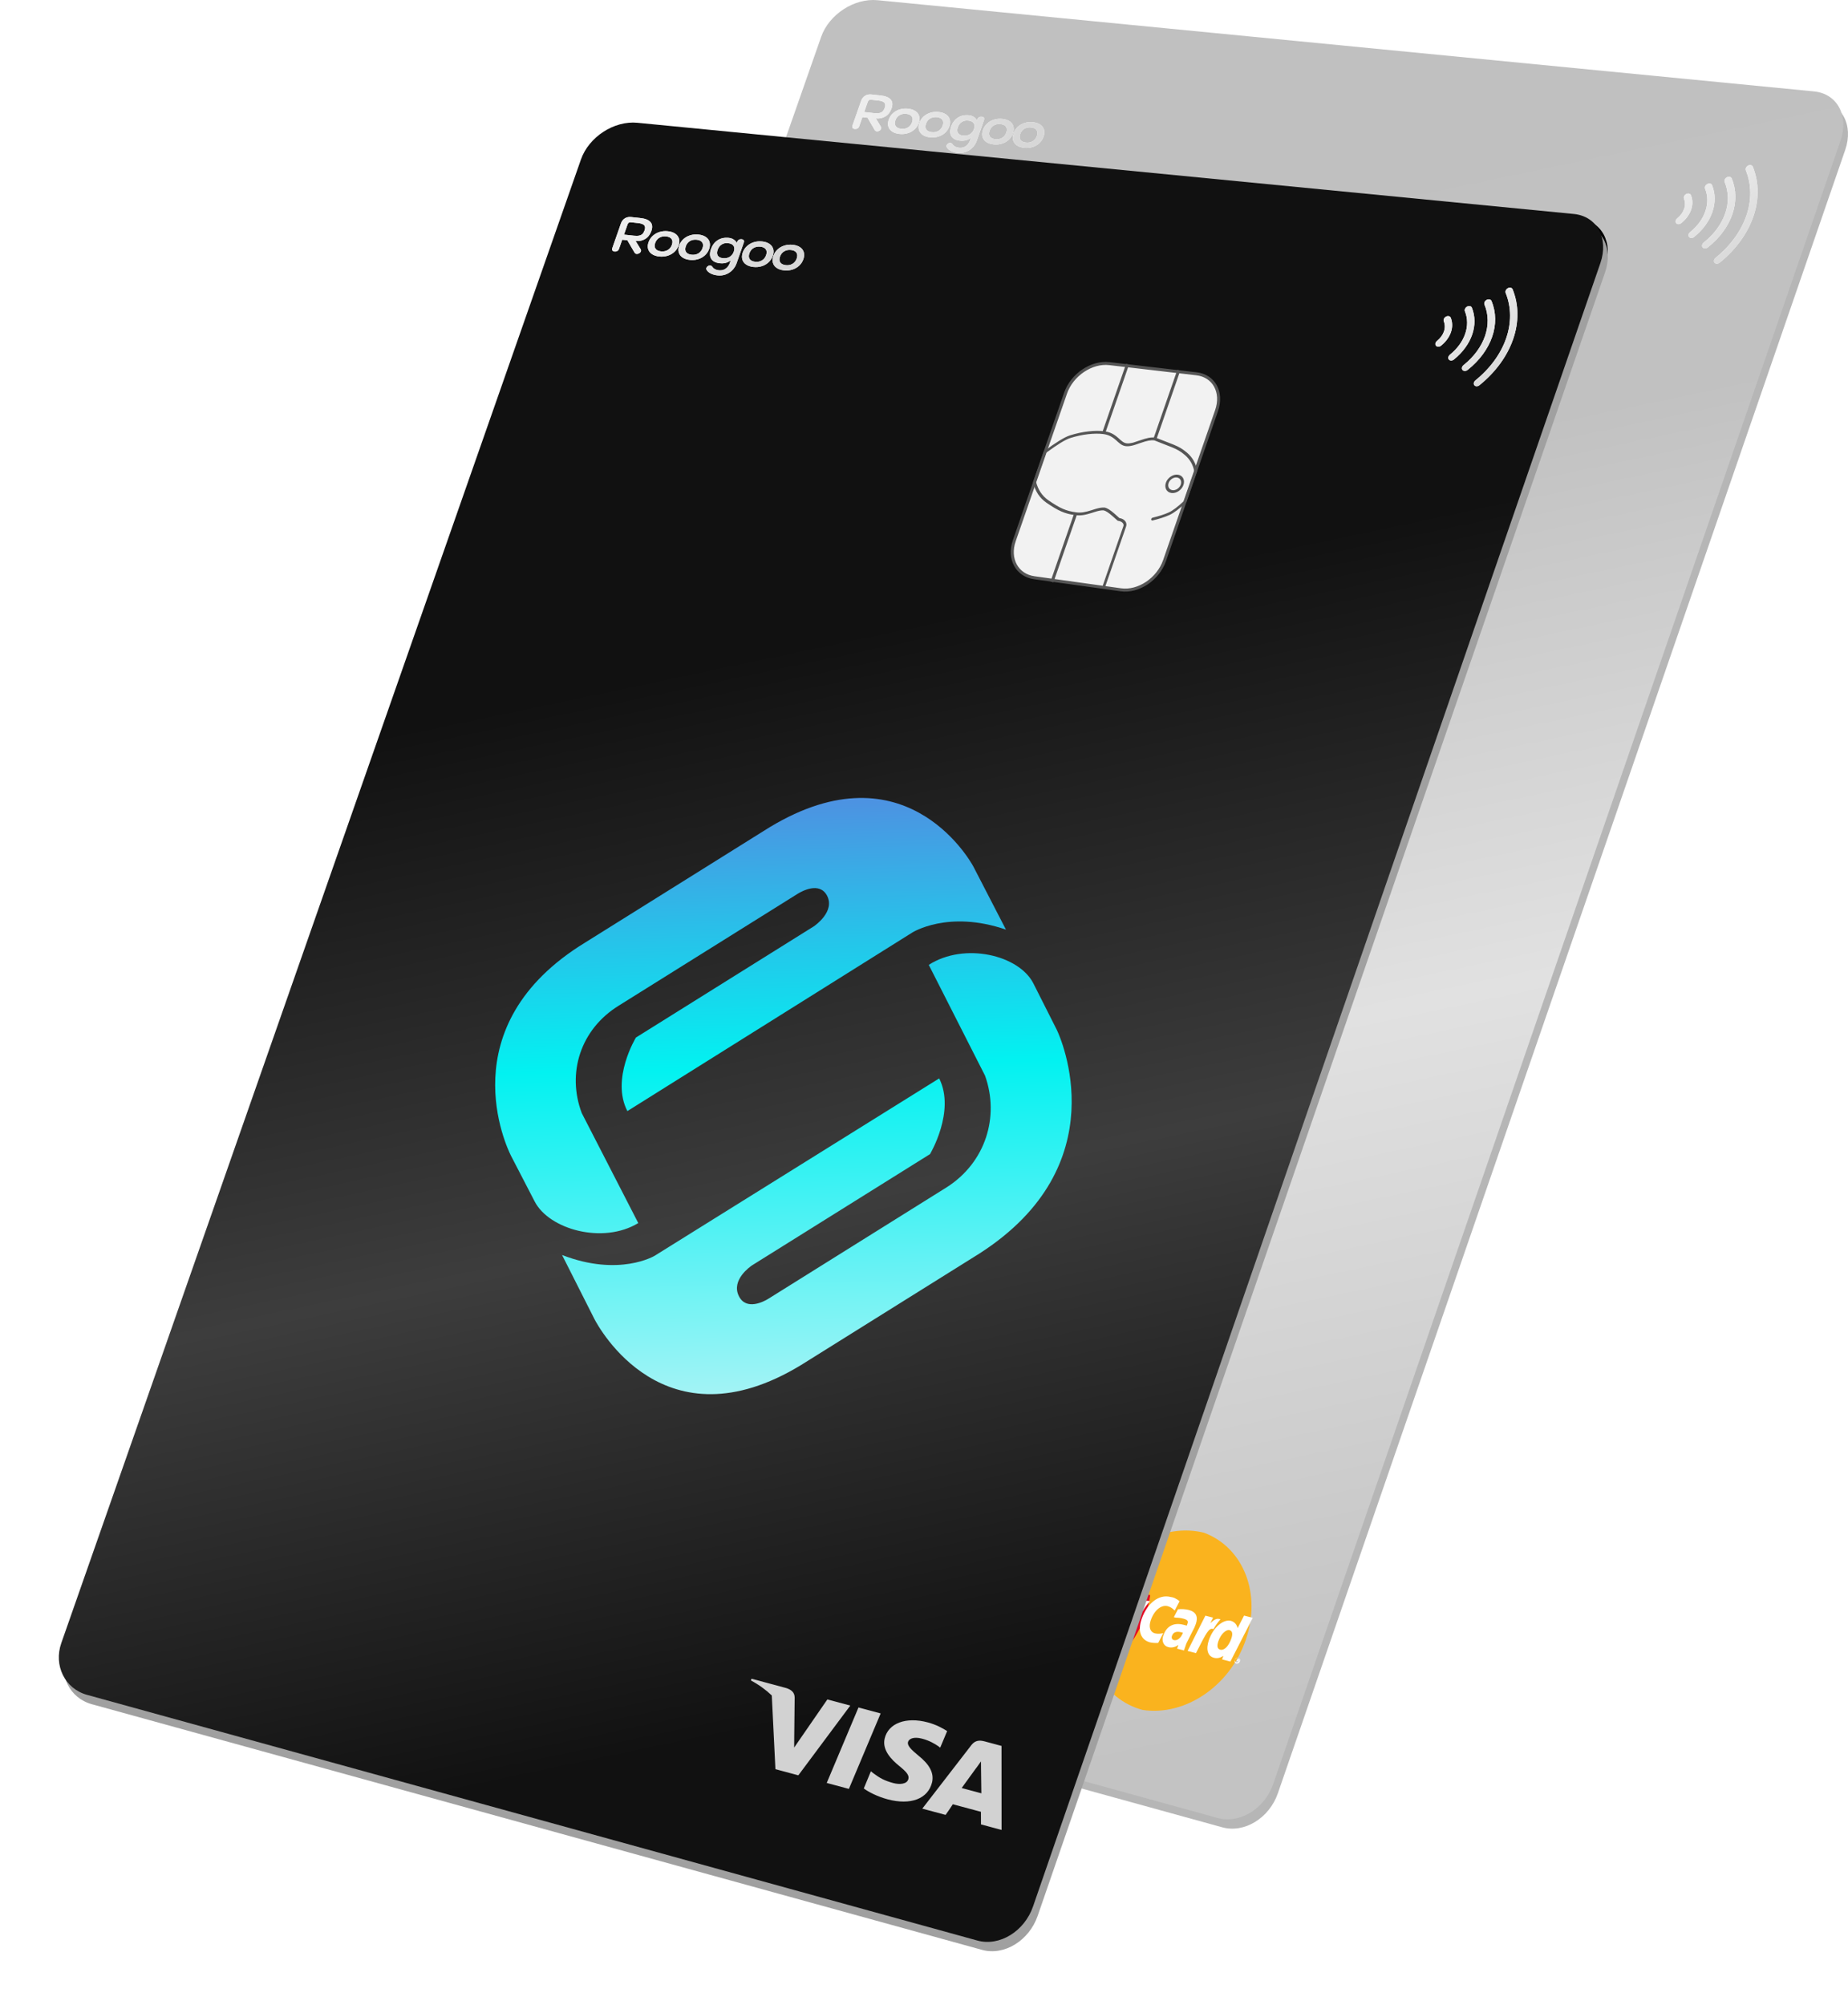 <?xml version="1.0" encoding="UTF-8"?>
<svg width="377px" height="409px" viewBox="0 0 377 409" version="1.1" xmlns="http://www.w3.org/2000/svg" xmlns:xlink="http://www.w3.org/1999/xlink">
    <title>编组 13</title>
    <defs>
        <linearGradient x1="22.86%" y1="5.345%" x2="40.217%" y2="100%" id="linearGradient-1">
            <stop stop-color="#C0C0C0" offset="0%"></stop>
            <stop stop-color="#C1C1C1" offset="28.249%"></stop>
            <stop stop-color="#E1E1E1" offset="60.134%"></stop>
            <stop stop-color="#C9C9C9" offset="90.171%"></stop>
            <stop stop-color="#C3C3C3" offset="100%"></stop>
        </linearGradient>
        <linearGradient x1="20.472%" y1="8.317%" x2="76.71%" y2="100%" id="linearGradient-2">
            <stop stop-color="#EDEDED" offset="0%"></stop>
            <stop stop-color="#D7D7D7" offset="100%"></stop>
        </linearGradient>
        <path d="M296.578,34.004 C299.181,40.448 296.521,48.146 289.813,53.576 C289.47,53.858 289.005,53.863 288.777,53.584 C288.643,53.432 288.622,53.207 288.693,53.001 C288.745,52.851 288.844,52.707 288.993,52.588 C295.112,47.638 297.537,40.621 295.16,34.747 C295.03,34.413 295.239,33.98 295.623,33.778 C296.017,33.577 296.444,33.68 296.578,34.004 Z M292.271,36.389 C294.213,41.036 292.3,46.568 287.409,50.455 C287.062,50.735 286.59,50.739 286.357,50.461 C286.216,50.32 286.19,50.104 286.264,49.89 C286.316,49.741 286.415,49.597 286.566,49.479 C290.857,46.059 292.536,41.202 290.838,37.124 C290.703,36.791 290.912,36.36 291.301,36.16 C291.7,35.961 292.133,36.065 292.271,36.389 Z M283.788,47.352 C286.829,44.902 288.033,41.422 286.85,38.497 C286.719,38.164 286.927,37.732 287.312,37.532 C287.705,37.332 288.132,37.436 288.266,37.76 C289.678,41.243 288.242,45.398 284.612,48.326 C284.269,48.607 283.804,48.613 283.576,48.335 C283.446,48.189 283.414,47.977 283.488,47.764 C283.54,47.615 283.639,47.471 283.788,47.352 Z M281.161,44.535 C282.537,43.431 283.081,41.857 282.542,40.543 C282.411,40.21 282.619,39.779 283.003,39.579 C283.396,39.38 283.823,39.484 283.957,39.808 C284.723,41.689 283.95,43.925 281.986,45.506 C281.643,45.787 281.178,45.793 280.949,45.516 C280.82,45.37 280.787,45.158 280.861,44.946 C280.913,44.797 281.012,44.654 281.161,44.535 Z" id="path-3"></path>
        <linearGradient x1="48.127%" y1="-5.976%" x2="50.928%" y2="107.661%" id="linearGradient-4">
            <stop stop-color="#696EDC" offset="0%"></stop>
            <stop stop-color="#02F2F1" offset="45.651%"></stop>
            <stop stop-color="#D8F3F7" offset="100%"></stop>
        </linearGradient>
        <linearGradient x1="7.366%" y1="46.132%" x2="88.566%" y2="54.64%" id="linearGradient-5">
            <stop stop-color="#EDEDED" offset="0%"></stop>
            <stop stop-color="#D7D7D7" offset="100%"></stop>
        </linearGradient>
        <path d="M114.67,20.589 C114.833,20.121 115.1,19.771 115.469,19.54 C115.838,19.308 116.269,19.219 116.763,19.272 L118.594,19.468 C119.616,19.578 120.319,19.855 120.704,20.301 C121.089,20.746 121.146,21.355 120.876,22.128 C120.624,22.846 120.211,23.383 119.634,23.738 C119.058,24.094 118.404,24.231 117.671,24.15 L118.701,25.842 C118.782,25.977 118.796,26.121 118.742,26.276 C118.685,26.437 118.564,26.57 118.378,26.675 C118.187,26.772 118.02,26.813 117.876,26.797 C117.678,26.775 117.527,26.667 117.423,26.475 L115.981,24.007 L114.933,23.892 L114.272,25.781 C114.206,25.968 114.09,26.108 113.922,26.201 C113.755,26.294 113.571,26.329 113.373,26.307 C113.167,26.284 113.022,26.212 112.936,26.091 C112.85,25.971 112.84,25.817 112.906,25.629 L114.67,20.589 Z M117.289,23.075 C117.742,23.124 118.11,23.119 118.394,23.059 C118.678,23 118.905,22.884 119.076,22.711 C119.247,22.538 119.388,22.293 119.498,21.978 C119.658,21.522 119.63,21.177 119.416,20.945 C119.202,20.713 118.794,20.565 118.19,20.5 L116.638,20.332 C116.5,20.318 116.377,20.35 116.268,20.428 C116.159,20.507 116.077,20.623 116.023,20.777 L115.295,22.857 L117.289,23.075 Z M122.468,27.317 C121.872,27.251 121.38,27.086 120.992,26.823 C120.603,26.56 120.347,26.22 120.223,25.801 C120.099,25.383 120.127,24.918 120.305,24.408 C120.484,23.898 120.771,23.462 121.168,23.101 C121.565,22.739 122.031,22.478 122.568,22.316 C123.105,22.155 123.671,22.106 124.268,22.171 C124.864,22.236 125.357,22.399 125.745,22.661 C126.134,22.924 126.39,23.264 126.514,23.683 C126.637,24.102 126.61,24.568 126.431,25.08 C126.252,25.592 125.964,26.029 125.567,26.391 C125.17,26.753 124.703,27.015 124.167,27.175 C123.63,27.336 123.064,27.383 122.468,27.317 Z M122.835,26.268 C123.362,26.326 123.826,26.237 124.225,26.002 C124.624,25.766 124.907,25.409 125.074,24.931 C125.241,24.453 125.219,24.063 125.009,23.76 C124.798,23.458 124.428,23.278 123.901,23.22 C123.373,23.163 122.91,23.252 122.511,23.488 C122.112,23.723 121.829,24.08 121.662,24.557 C121.495,25.034 121.517,25.424 121.728,25.726 C121.938,26.029 122.308,26.209 122.835,26.268 Z M128.707,28.01 C128.111,27.944 127.619,27.779 127.231,27.515 C126.843,27.252 126.587,26.91 126.464,26.49 C126.34,26.071 126.368,25.605 126.547,25.093 C126.726,24.581 127.014,24.144 127.411,23.781 C127.808,23.419 128.275,23.156 128.812,22.994 C129.349,22.832 129.915,22.783 130.512,22.848 C131.108,22.912 131.6,23.076 131.989,23.339 C132.377,23.602 132.633,23.943 132.756,24.364 C132.88,24.784 132.852,25.251 132.672,25.765 C132.493,26.279 132.204,26.717 131.807,27.08 C131.41,27.443 130.943,27.706 130.406,27.867 C129.869,28.029 129.303,28.076 128.707,28.01 Z M129.075,26.957 C129.603,27.016 130.066,26.927 130.465,26.69 C130.864,26.454 131.148,26.096 131.316,25.616 C131.483,25.136 131.462,24.745 131.251,24.442 C131.041,24.138 130.671,23.958 130.144,23.9 C129.616,23.843 129.153,23.932 128.753,24.169 C128.354,24.405 128.071,24.763 127.903,25.242 C127.736,25.72 127.758,26.111 127.968,26.415 C128.179,26.718 128.548,26.899 129.075,26.957 Z M134.351,31.169 C133.817,31.109 133.353,30.976 132.959,30.77 C132.565,30.564 132.289,30.312 132.13,30.013 C132.069,29.901 132.062,29.781 132.107,29.652 C132.166,29.483 132.301,29.34 132.513,29.223 C132.644,29.154 132.767,29.125 132.884,29.138 C133.062,29.158 133.226,29.278 133.377,29.499 C133.489,29.666 133.656,29.806 133.876,29.918 C134.096,30.031 134.35,30.103 134.638,30.135 C135.172,30.195 135.642,30.082 136.048,29.797 C136.453,29.511 136.748,29.086 136.93,28.522 L137.062,28.115 C136.735,28.36 136.392,28.53 136.036,28.624 C135.679,28.718 135.275,28.74 134.823,28.69 C133.98,28.596 133.403,28.295 133.09,27.786 C132.776,27.277 132.762,26.617 133.045,25.806 C133.329,24.995 133.792,24.387 134.434,23.983 C135.077,23.579 135.83,23.424 136.694,23.517 C137.051,23.556 137.368,23.664 137.648,23.842 C137.927,24.02 138.152,24.252 138.322,24.538 L138.393,24.334 C138.46,24.145 138.574,24.002 138.735,23.907 C138.896,23.812 139.079,23.776 139.285,23.798 C139.491,23.82 139.635,23.891 139.718,24.009 C139.802,24.127 139.809,24.284 139.74,24.481 L138.276,28.672 C138.087,29.214 137.799,29.686 137.414,30.087 C137.028,30.487 136.572,30.785 136.045,30.979 C135.519,31.174 134.954,31.237 134.351,31.169 Z M135.459,27.663 C135.993,27.722 136.459,27.633 136.855,27.395 C137.251,27.157 137.533,26.798 137.701,26.317 C137.869,25.835 137.85,25.443 137.643,25.139 C137.436,24.835 137.065,24.654 136.531,24.596 C136.03,24.541 135.592,24.634 135.217,24.874 C134.841,25.114 134.57,25.474 134.402,25.955 C134.234,26.435 134.243,26.826 134.43,27.128 C134.616,27.429 134.959,27.608 135.459,27.663 Z M141.678,29.451 C141.083,29.385 140.591,29.219 140.203,28.954 C139.815,28.689 139.56,28.345 139.437,27.923 C139.314,27.501 139.343,27.032 139.523,26.517 C139.703,26.001 139.992,25.561 140.39,25.196 C140.788,24.831 141.255,24.566 141.793,24.403 C142.33,24.239 142.897,24.189 143.493,24.254 C144.09,24.319 144.582,24.483 144.97,24.747 C145.358,25.012 145.613,25.356 145.736,25.778 C145.858,26.201 145.829,26.671 145.649,27.189 C145.468,27.706 145.179,28.147 144.781,28.513 C144.383,28.879 143.915,29.143 143.378,29.306 C142.841,29.469 142.274,29.517 141.678,29.451 Z M142.049,28.391 C142.576,28.45 143.04,28.36 143.439,28.121 C143.839,27.883 144.123,27.522 144.292,27.04 C144.461,26.557 144.44,26.163 144.23,25.858 C144.02,25.553 143.651,25.371 143.123,25.314 C142.596,25.256 142.132,25.347 141.732,25.585 C141.332,25.823 141.048,26.183 140.88,26.665 C140.711,27.147 140.732,27.541 140.942,27.846 C141.152,28.151 141.521,28.333 142.049,28.391 Z M147.918,30.144 C147.322,30.078 146.83,29.912 146.443,29.646 C146.055,29.38 145.8,29.036 145.678,28.612 C145.555,28.189 145.584,27.718 145.765,27.201 C145.945,26.684 146.235,26.243 146.633,25.876 C147.031,25.51 147.499,25.245 148.036,25.08 C148.574,24.916 149.141,24.866 149.737,24.931 C150.334,24.995 150.826,25.16 151.213,25.425 C151.601,25.69 151.856,26.035 151.978,26.459 C152.101,26.883 152.071,27.355 151.89,27.873 C151.709,28.392 151.419,28.835 151.021,29.202 C150.623,29.569 150.155,29.834 149.617,29.998 C149.08,30.162 148.513,30.21 147.918,30.144 Z M148.289,29.081 C148.816,29.139 149.28,29.049 149.68,28.81 C150.08,28.571 150.365,28.209 150.534,27.725 C150.703,27.24 150.682,26.845 150.472,26.539 C150.263,26.233 149.894,26.051 149.366,25.994 C148.839,25.936 148.375,26.027 147.975,26.266 C147.575,26.505 147.29,26.867 147.121,27.35 C146.953,27.834 146.973,28.228 147.183,28.534 C147.393,28.84 147.761,29.023 148.289,29.081 Z" id="path-6"></path>
        <path d="M118.978,1.944 L310.012,20.546 C314.759,21.009 317.184,25.506 315.428,30.592 L199.695,365.772 C197.939,370.858 192.857,373.971 188.344,372.726 L6.717,322.612 C2.203,321.367 -0.152,316.635 1.457,312.044 L107.47,9.421 C109.078,4.829 114.231,1.482 118.978,1.944 Z" id="path-7"></path>
        <filter x="-5.9%" y="-5.3%" width="111.7%" height="110.0%" filterUnits="objectBoundingBox" id="filter-8">
            <feOffset dx="0" dy="-1" in="SourceAlpha" result="shadowOffsetOuter1"></feOffset>
            <feGaussianBlur stdDeviation="6" in="shadowOffsetOuter1" result="shadowBlurOuter1"></feGaussianBlur>
            <feColorMatrix values="0 0 0 0 0   0 0 0 0 0   0 0 0 0 0  0 0 0 0.732 0" type="matrix" in="shadowBlurOuter1"></feColorMatrix>
        </filter>
        <linearGradient x1="22.86%" y1="5.345%" x2="40.217%" y2="100%" id="linearGradient-9">
            <stop stop-color="#111111" offset="0%"></stop>
            <stop stop-color="#111111" offset="28.249%"></stop>
            <stop stop-color="#3D3D3D" offset="60.322%"></stop>
            <stop stop-color="#111111" offset="89.533%"></stop>
            <stop stop-color="#111111" offset="100%"></stop>
        </linearGradient>
        <path d="M296.578,34.004 C299.181,40.448 296.521,48.146 289.813,53.576 C289.47,53.858 289.005,53.863 288.777,53.584 C288.643,53.432 288.622,53.207 288.693,53.001 C288.745,52.851 288.844,52.707 288.993,52.588 C295.112,47.638 297.537,40.621 295.16,34.747 C295.03,34.413 295.239,33.98 295.623,33.778 C296.017,33.577 296.444,33.68 296.578,34.004 Z M292.271,36.389 C294.213,41.036 292.3,46.568 287.409,50.455 C287.062,50.735 286.59,50.739 286.357,50.461 C286.216,50.32 286.19,50.104 286.264,49.89 C286.316,49.741 286.415,49.597 286.566,49.479 C290.857,46.059 292.536,41.202 290.838,37.124 C290.703,36.791 290.912,36.36 291.301,36.16 C291.7,35.961 292.133,36.065 292.271,36.389 Z M283.788,47.352 C286.829,44.902 288.033,41.422 286.85,38.497 C286.719,38.164 286.927,37.732 287.312,37.532 C287.705,37.332 288.132,37.436 288.266,37.76 C289.678,41.243 288.242,45.398 284.612,48.326 C284.269,48.607 283.804,48.613 283.576,48.335 C283.446,48.189 283.414,47.977 283.488,47.764 C283.54,47.615 283.639,47.471 283.788,47.352 Z M281.161,44.535 C282.537,43.431 283.081,41.857 282.542,40.543 C282.411,40.21 282.619,39.779 283.003,39.579 C283.396,39.38 283.823,39.484 283.957,39.808 C284.723,41.689 283.95,43.925 281.986,45.506 C281.643,45.787 281.178,45.793 280.949,45.516 C280.82,45.37 280.787,45.158 280.861,44.946 C280.913,44.797 281.012,44.654 281.161,44.535 Z" id="path-10"></path>
        <path d="M114.67,20.589 C114.833,20.121 115.1,19.771 115.469,19.54 C115.838,19.308 116.269,19.219 116.763,19.272 L118.594,19.468 C119.616,19.578 120.319,19.855 120.704,20.301 C121.089,20.746 121.146,21.355 120.876,22.128 C120.624,22.846 120.211,23.383 119.634,23.738 C119.058,24.094 118.404,24.231 117.671,24.15 L118.701,25.842 C118.782,25.977 118.796,26.121 118.742,26.276 C118.685,26.437 118.564,26.57 118.378,26.675 C118.187,26.772 118.02,26.813 117.876,26.797 C117.678,26.775 117.527,26.667 117.423,26.475 L115.981,24.007 L114.933,23.892 L114.272,25.781 C114.206,25.968 114.09,26.108 113.922,26.201 C113.755,26.294 113.571,26.329 113.373,26.307 C113.167,26.284 113.022,26.212 112.936,26.091 C112.85,25.971 112.84,25.817 112.906,25.629 L114.67,20.589 Z M117.289,23.075 C117.742,23.124 118.11,23.119 118.394,23.059 C118.678,23 118.905,22.884 119.076,22.711 C119.247,22.538 119.388,22.293 119.498,21.978 C119.658,21.522 119.63,21.177 119.416,20.945 C119.202,20.713 118.794,20.565 118.19,20.5 L116.638,20.332 C116.5,20.318 116.377,20.35 116.268,20.428 C116.159,20.507 116.077,20.623 116.023,20.777 L115.295,22.857 L117.289,23.075 Z M122.468,27.317 C121.872,27.251 121.38,27.086 120.992,26.823 C120.603,26.56 120.347,26.22 120.223,25.801 C120.099,25.383 120.127,24.918 120.305,24.408 C120.484,23.898 120.771,23.462 121.168,23.101 C121.565,22.739 122.031,22.478 122.568,22.316 C123.105,22.155 123.671,22.106 124.268,22.171 C124.864,22.236 125.357,22.399 125.745,22.661 C126.134,22.924 126.39,23.264 126.514,23.683 C126.637,24.102 126.61,24.568 126.431,25.08 C126.252,25.592 125.964,26.029 125.567,26.391 C125.17,26.753 124.703,27.015 124.167,27.175 C123.63,27.336 123.064,27.383 122.468,27.317 Z M122.835,26.268 C123.362,26.326 123.826,26.237 124.225,26.002 C124.624,25.766 124.907,25.409 125.074,24.931 C125.241,24.453 125.219,24.063 125.009,23.76 C124.798,23.458 124.428,23.278 123.901,23.22 C123.373,23.163 122.91,23.252 122.511,23.488 C122.112,23.723 121.829,24.08 121.662,24.557 C121.495,25.034 121.517,25.424 121.728,25.726 C121.938,26.029 122.308,26.209 122.835,26.268 Z M128.707,28.01 C128.111,27.944 127.619,27.779 127.231,27.515 C126.843,27.252 126.587,26.91 126.464,26.49 C126.34,26.071 126.368,25.605 126.547,25.093 C126.726,24.581 127.014,24.144 127.411,23.781 C127.808,23.419 128.275,23.156 128.812,22.994 C129.349,22.832 129.915,22.783 130.512,22.848 C131.108,22.912 131.6,23.076 131.989,23.339 C132.377,23.602 132.633,23.943 132.756,24.364 C132.88,24.784 132.852,25.251 132.672,25.765 C132.493,26.279 132.204,26.717 131.807,27.08 C131.41,27.443 130.943,27.706 130.406,27.867 C129.869,28.029 129.303,28.076 128.707,28.01 Z M129.075,26.957 C129.603,27.016 130.066,26.927 130.465,26.69 C130.864,26.454 131.148,26.096 131.316,25.616 C131.483,25.136 131.462,24.745 131.251,24.442 C131.041,24.138 130.671,23.958 130.144,23.9 C129.616,23.843 129.153,23.932 128.753,24.169 C128.354,24.405 128.071,24.763 127.903,25.242 C127.736,25.72 127.758,26.111 127.968,26.415 C128.179,26.718 128.548,26.899 129.075,26.957 Z M134.351,31.169 C133.817,31.109 133.353,30.976 132.959,30.77 C132.565,30.564 132.289,30.312 132.13,30.013 C132.069,29.901 132.062,29.781 132.107,29.652 C132.166,29.483 132.301,29.34 132.513,29.223 C132.644,29.154 132.767,29.125 132.884,29.138 C133.062,29.158 133.226,29.278 133.377,29.499 C133.489,29.666 133.656,29.806 133.876,29.918 C134.096,30.031 134.35,30.103 134.638,30.135 C135.172,30.195 135.642,30.082 136.048,29.797 C136.453,29.511 136.748,29.086 136.93,28.522 L137.062,28.115 C136.735,28.36 136.392,28.53 136.036,28.624 C135.679,28.718 135.275,28.74 134.823,28.69 C133.98,28.596 133.403,28.295 133.09,27.786 C132.776,27.277 132.762,26.617 133.045,25.806 C133.329,24.995 133.792,24.387 134.434,23.983 C135.077,23.579 135.83,23.424 136.694,23.517 C137.051,23.556 137.368,23.664 137.648,23.842 C137.927,24.02 138.152,24.252 138.322,24.538 L138.393,24.334 C138.46,24.145 138.574,24.002 138.735,23.907 C138.896,23.812 139.079,23.776 139.285,23.798 C139.491,23.82 139.635,23.891 139.718,24.009 C139.802,24.127 139.809,24.284 139.74,24.481 L138.276,28.672 C138.087,29.214 137.799,29.686 137.414,30.087 C137.028,30.487 136.572,30.785 136.045,30.979 C135.519,31.174 134.954,31.237 134.351,31.169 Z M135.459,27.663 C135.993,27.722 136.459,27.633 136.855,27.395 C137.251,27.157 137.533,26.798 137.701,26.317 C137.869,25.835 137.85,25.443 137.643,25.139 C137.436,24.835 137.065,24.654 136.531,24.596 C136.03,24.541 135.592,24.634 135.217,24.874 C134.841,25.114 134.57,25.474 134.402,25.955 C134.234,26.435 134.243,26.826 134.43,27.128 C134.616,27.429 134.959,27.608 135.459,27.663 Z M141.678,29.451 C141.083,29.385 140.591,29.219 140.203,28.954 C139.815,28.689 139.56,28.345 139.437,27.923 C139.314,27.501 139.343,27.032 139.523,26.517 C139.703,26.001 139.992,25.561 140.39,25.196 C140.788,24.831 141.255,24.566 141.793,24.403 C142.33,24.239 142.897,24.189 143.493,24.254 C144.09,24.319 144.582,24.483 144.97,24.747 C145.358,25.012 145.613,25.356 145.736,25.778 C145.858,26.201 145.829,26.671 145.649,27.189 C145.468,27.706 145.179,28.147 144.781,28.513 C144.383,28.879 143.915,29.143 143.378,29.306 C142.841,29.469 142.274,29.517 141.678,29.451 Z M142.049,28.391 C142.576,28.45 143.04,28.36 143.439,28.121 C143.839,27.883 144.123,27.522 144.292,27.04 C144.461,26.557 144.44,26.163 144.23,25.858 C144.02,25.553 143.651,25.371 143.123,25.314 C142.596,25.256 142.132,25.347 141.732,25.585 C141.332,25.823 141.048,26.183 140.88,26.665 C140.711,27.147 140.732,27.541 140.942,27.846 C141.152,28.151 141.521,28.333 142.049,28.391 Z M147.918,30.144 C147.322,30.078 146.83,29.912 146.443,29.646 C146.055,29.38 145.8,29.036 145.678,28.612 C145.555,28.189 145.584,27.718 145.765,27.201 C145.945,26.684 146.235,26.243 146.633,25.876 C147.031,25.51 147.499,25.245 148.036,25.08 C148.574,24.916 149.141,24.866 149.737,24.931 C150.334,24.995 150.826,25.16 151.213,25.425 C151.601,25.69 151.856,26.035 151.978,26.459 C152.101,26.883 152.071,27.355 151.89,27.873 C151.709,28.392 151.419,28.835 151.021,29.202 C150.623,29.569 150.155,29.834 149.617,29.998 C149.08,30.162 148.513,30.21 147.918,30.144 Z M148.289,29.081 C148.816,29.139 149.28,29.049 149.68,28.81 C150.08,28.571 150.365,28.209 150.534,27.725 C150.703,27.24 150.682,26.845 150.472,26.539 C150.263,26.233 149.894,26.051 149.366,25.994 C148.839,25.936 148.375,26.027 147.975,26.266 C147.575,26.505 147.29,26.867 147.121,27.35 C146.953,27.834 146.973,28.228 147.183,28.534 C147.393,28.84 147.761,29.023 148.289,29.081 Z" id="path-11"></path>
    </defs>
    <g id="官网-PC" stroke="none" stroke-width="1" fill="none" fill-rule="evenodd">
        <g id="Roogoo-Card" transform="translate(-1277, -1647)">
            <g id="编组-13" transform="translate(1289, 1647)">
                <g id="编组-12" transform="translate(49, 0)">
                    <path d="M118.978,1.944 L310.012,20.546 C314.759,21.009 317.184,25.506 315.428,30.592 L199.695,365.772 C197.939,370.858 192.857,373.971 188.344,372.726 L6.717,322.612 C2.203,321.367 -0.152,316.635 1.457,312.044 L107.47,9.421 C109.078,4.829 114.231,1.482 118.978,1.944 Z" id="矩形" fill="#B6B6B6"></path>
                    <path d="M118.027,0.043 L309.061,18.645 C313.808,19.107 316.233,23.605 314.477,28.69 L198.744,363.871 C196.988,368.957 191.906,372.07 187.393,370.824 L5.766,320.711 C1.252,319.466 -1.103,314.734 0.506,310.142 L106.519,7.519 C108.127,2.928 113.279,-0.42 118.027,0.043 Z" id="矩形" fill="url(#linearGradient-1)"></path>
                    <path d="M208.983,50.612 C210.595,49.529 212.497,48.959 214.31,49.17 L232.089,51.244 C233.862,51.45 235.211,52.383 235.953,53.734 C236.703,55.099 236.831,56.881 236.183,58.752 L225.579,89.33 C224.92,91.233 223.588,92.852 221.97,93.934 C220.362,95.008 218.47,95.554 216.671,95.304 L199.007,92.845 C197.243,92.6 195.9,91.641 195.159,90.282 C194.411,88.91 194.278,87.139 194.918,85.296 L205.383,55.183 C206.034,53.309 207.363,51.7 208.983,50.612 Z" id="矩形" stroke="#555555" stroke-width="0.615" fill="#F2F2F2"></path>
                    <path d="M230.036,77.417 L229.967,77.483 C228.604,78.778 227.476,79.632 226.57,80.045 C225.688,80.448 224.546,80.819 223.144,81.16 C222.982,81.2 222.848,81.106 222.843,80.951 C222.839,80.796 222.966,80.639 223.128,80.599 C224.492,80.267 225.594,79.909 226.431,79.527 C227.217,79.168 228.238,78.403 229.484,77.232 L229.544,77.175 L231.631,71.159 L231.63,71.157 C231.399,69.833 230.773,68.728 229.75,67.84 L229.696,67.793 C229.265,67.427 228.879,67.148 228.476,66.908 C228.089,66.678 227.676,66.479 227.126,66.25 C226.914,66.162 226.009,65.812 225.109,65.462 L225.017,65.426 C224.453,65.207 223.9,64.99 223.53,64.841 L223.501,64.83 L223.492,64.828 C222.71,64.74 221.98,64.899 220.65,65.359 L220.581,65.383 C219.837,65.642 219.524,65.748 219.236,65.826 L219.197,65.836 L219.139,65.851 C219.067,65.869 218.994,65.886 218.913,65.905 C218.44,66.012 218.027,66.047 217.648,65.999 C217.253,65.95 216.914,65.802 216.566,65.552 C216.424,65.45 216.284,65.334 216.106,65.176 C216.054,65.13 215.743,64.848 215.65,64.766 C214.826,64.04 214.112,63.667 212.992,63.528 C211.346,63.324 208.825,63.554 206.309,64.358 C205.354,64.662 203.724,65.658 201.446,67.338 L201.396,67.374 L199.348,73.268 L199.349,73.272 C199.769,74.902 200.595,76.147 201.829,77.013 L201.888,77.054 C204.232,78.663 205.457,79.23 207.536,79.504 C208.529,79.635 209.34,79.496 210.665,79.075 C210.698,79.065 210.802,79.031 210.911,78.996 L210.966,78.979 C211.057,78.95 211.143,78.922 211.184,78.909 C211.384,78.846 211.546,78.797 211.7,78.753 C212.333,78.576 212.835,78.499 213.327,78.53 L213.345,78.531 L213.363,78.535 C213.921,78.648 214.509,79.039 215.346,79.767 C215.444,79.852 215.546,79.943 215.667,80.051 C215.738,80.115 215.992,80.343 216.045,80.391 C216.168,80.5 216.266,80.588 216.358,80.668 L216.36,80.669 L216.363,80.67 C217.43,80.84 217.974,81.588 217.745,82.339 L217.737,82.365 L213.435,94.763 C213.38,94.922 213.212,95.033 213.061,95.012 C212.909,94.991 212.831,94.845 212.885,94.687 L216.675,83.766 C216.692,83.716 216.71,83.666 216.727,83.615 L217.185,82.297 C217.326,81.867 216.94,81.344 216.09,81.231 L216.02,81.222 L215.971,81.179 C215.863,81.086 215.749,80.986 215.603,80.855 C215.55,80.807 215.296,80.578 215.225,80.515 C215.105,80.408 215.005,80.319 214.908,80.235 C214.129,79.556 213.581,79.192 213.129,79.1 L213.147,79.104 L213.117,79.102 C212.73,79.085 212.322,79.146 211.806,79.287 L211.741,79.305 C211.594,79.346 211.439,79.393 211.246,79.454 C211.148,79.485 210.795,79.599 210.728,79.62 C209.322,80.066 208.431,80.218 207.338,80.074 C205.169,79.787 203.885,79.193 201.488,77.547 C200.114,76.606 199.204,75.234 198.759,73.437 L198.74,73.362 L200.919,67.09 L201.016,67.018 C203.436,65.226 205.17,64.16 206.247,63.816 C208.854,62.983 211.463,62.745 213.19,62.958 C214.418,63.11 215.209,63.523 216.092,64.301 C216.131,64.335 216.204,64.4 216.281,64.47 L216.319,64.505 C216.422,64.598 216.523,64.689 216.55,64.713 C216.718,64.862 216.848,64.97 216.976,65.062 C217.268,65.272 217.539,65.39 217.846,65.428 C218.154,65.466 218.5,65.437 218.91,65.344 C218.985,65.327 219.054,65.311 219.121,65.294 L219.158,65.284 C219.177,65.279 219.195,65.274 219.214,65.269 L219.252,65.259 C219.512,65.186 219.82,65.081 220.504,64.843 C221.989,64.326 222.806,64.146 223.731,64.26 L223.764,64.264 L223.792,64.276 C224.158,64.424 224.74,64.651 225.334,64.883 L225.426,64.918 C225.441,64.924 225.457,64.93 225.472,64.936 L225.563,64.971 L225.655,65.007 C226.476,65.326 227.253,65.626 227.451,65.709 C228.018,65.945 228.449,66.153 228.855,66.394 C229.28,66.646 229.684,66.939 230.133,67.319 C231.281,68.295 231.979,69.527 232.222,71.013 L232.233,71.082 L230.036,77.417 Z" id="路径-2" fill="#555555" fill-rule="nonzero"></path>
                    <line x1="228.482" y1="50.513" x2="223.629" y2="64.497" id="路径-3" stroke="#555555" stroke-width="0.615" fill-opacity="0" fill="#FFFFFF"></line>
                    <line x1="207.437" y1="79.789" x2="202.606" y2="93.701" id="路径-3" stroke="#555555" stroke-width="0.615" fill-opacity="0" fill="#FFFFFF"></line>
                    <line x1="218.026" y1="49.294" x2="213.195" y2="63.207" id="路径-3" stroke="#555555" stroke-width="0.615" fill-opacity="0" fill="#FFFFFF"></line>
                    <path d="M226.121,73.496 C225.819,74.369 226.252,75.163 227.088,75.271 C227.925,75.378 228.849,74.757 229.152,73.884 C229.454,73.01 229.022,72.216 228.185,72.109 C227.348,72.003 226.424,72.624 226.121,73.496 Z" id="椭圆形" fill-opacity="0" fill="#FFFFFF"></path>
                    <path d="M229.427,73.919 C229.069,74.952 227.977,75.686 226.988,75.558 C226,75.431 225.488,74.492 225.846,73.461 C226.203,72.43 227.295,71.696 228.284,71.822 C229.274,71.947 229.785,72.886 229.427,73.919 Z M228.876,73.848 C229.124,73.134 228.77,72.484 228.085,72.397 C227.4,72.31 226.644,72.818 226.397,73.532 C226.149,74.245 226.503,74.895 227.188,74.983 C227.872,75.071 228.628,74.563 228.876,73.848 Z" id="椭圆形" fill="#555555" fill-rule="nonzero"></path>
                    <path d="M172.118,348.786 C180.803,350.084 189.89,343.912 193.138,334.515 C196.386,325.117 192.707,315.657 184.624,312.638 C180.585,311.626 176.112,312.323 172.095,314.584 C167.511,317.149 163.906,321.482 162.156,326.536 C160.405,331.59 160.665,336.919 162.869,341.232 C164.793,345.023 168.094,347.722 172.118,348.786 Z" id="路径" fill="#FAB31E" fill-rule="nonzero"></path>
                    <path d="M173.27,327.377 C173.432,326.714 173.558,326.048 173.648,325.38 L163.737,322.848 C164.077,322.248 164.443,321.663 164.835,321.094 L173.846,323.388 C173.86,322.702 173.882,321.994 173.834,321.293 L166.196,319.357 C166.702,318.799 167.216,318.219 167.783,317.676 L173.555,319.133 C173.411,318.384 173.216,317.653 172.971,316.947 L169.684,316.121 C170.428,315.559 171.207,315.057 172.013,314.621 C168.759,308.416 161.921,305.486 154.758,307.185 C147.602,308.865 141.576,314.799 139.537,322.186 C137.497,329.577 139.839,336.988 145.447,340.907 C151.051,344.84 158.806,344.443 165.035,339.873 L161.759,339.009 C161.532,338.278 161.343,337.531 161.194,336.769 L166.928,338.275 C167.499,337.757 168.037,337.197 168.536,336.601 L160.915,334.607 C160.859,333.929 160.852,333.24 160.866,332.556 L169.862,334.901 C170.257,334.338 170.648,333.724 170.998,333.1 C171.349,332.476 171.662,331.892 171.951,331.252 C172.24,330.611 172.382,330.007 172.601,329.373 L173.282,327.405 L173.27,327.377 Z" id="路径" fill="#E40520" fill-rule="nonzero"></path>
                    <path d="M191.621,338.194 C191.905,338.267 192.048,338.578 191.941,338.887 C191.829,339.209 191.5,339.408 191.206,339.331 C191.072,339.29 190.966,339.192 190.911,339.059 C190.857,338.925 190.858,338.768 190.915,338.621 C191.022,338.311 191.338,338.12 191.621,338.194 Z M191.679,338.898 C191.802,338.743 191.835,338.537 191.762,338.376 C191.69,338.215 191.527,338.13 191.349,338.161 C191.172,338.192 191.014,338.333 190.95,338.517 C190.863,338.77 190.976,339.022 191.203,339.081 C191.369,339.124 191.557,339.052 191.679,338.898 Z M191.384,338.879 L191.282,338.853 L191.44,338.396 L191.747,338.475 L191.697,338.621 C191.698,338.658 191.685,338.695 191.661,338.725 L191.699,338.939 L191.556,338.901 L191.613,338.735 L191.384,338.879 Z M179.63,326.629 L178.639,328.523 C178.262,328.091 177.776,327.78 177.224,327.618 C175.905,327.28 174.463,328.463 173.766,330.477 C173.288,331.858 173.6,332.901 174.651,333.173 C175.185,333.287 175.753,333.265 176.311,333.11 L175.281,335.115 C174.72,335.155 174.167,335.119 173.634,335.008 C171.719,334.51 171.05,332.684 171.895,330.241 C173.014,327.007 175.434,325.139 177.784,325.738 C178.07,325.773 178.347,325.844 178.609,325.949 L179.247,326.309 L179.638,326.606 L179.63,326.629 Z M173.556,326.601 L173.388,326.558 C172.799,326.407 172.331,326.632 171.479,327.374 L172.047,326.264 L170.405,325.843 L166.705,332.959 L168.513,333.429 C170.75,329.082 171.192,328.334 172.055,328.556 L172.16,328.583 C172.549,327.875 173.031,327.218 173.591,326.635 L173.556,326.601 Z M160.804,331.157 C160.351,331.211 159.903,331.184 159.478,331.079 C158.583,330.846 158.28,330.185 158.658,329.095 C158.718,328.885 158.79,328.677 158.874,328.472 L159.23,327.764 L159.43,327.186 L161.91,322.394 L163.641,322.837 L163.059,323.876 L163.955,324.105 L163.106,325.853 L162.231,325.628 L160.706,328.558 C160.657,328.658 160.621,328.763 160.598,328.87 C160.467,329.249 160.583,329.424 160.99,329.53 C161.133,329.604 161.292,329.645 161.458,329.651 L160.804,331.157 Z M155.663,324.392 C155.353,325.32 155.583,326.278 156.244,326.812 C156.843,327.386 156.906,327.526 156.796,327.843 C156.686,328.161 156.255,328.444 155.563,328.265 C155.032,328.122 154.537,327.885 154.098,327.565 L153.246,329.194 L153.551,329.273 C153.698,329.335 153.856,329.376 154.019,329.394 C154.322,329.5 154.634,329.581 154.954,329.638 C156.806,330.119 157.927,329.57 158.525,327.846 C158.902,326.939 158.698,325.958 158.026,325.444 C157.406,324.865 157.348,324.776 157.474,324.414 C157.6,324.051 157.984,323.903 158.533,324.044 C158.956,324.125 159.371,324.231 159.775,324.363 L160.63,322.729 C160.157,322.506 159.665,322.322 159.157,322.18 C157.12,321.659 156.129,322.663 155.679,324.026 L155.663,324.392 Z M190.007,338.918 L188.319,338.479 L188.574,337.74 C187.982,338.175 187.27,338.323 186.641,338.143 C185.328,337.802 184.98,336.379 185.634,334.488 C186.511,331.951 188.564,330.218 190.128,330.618 C190.814,330.807 191.32,331.36 191.479,332.096 L192.794,329.539 L194.568,329.992 L190.007,338.918 Z M190.193,334.237 C190.534,333.251 190.41,332.657 189.805,332.501 C189.2,332.346 188.089,333.209 187.562,334.734 C187.205,335.766 187.337,336.336 187.942,336.493 C188.748,336.702 189.666,335.763 190.193,334.237 Z M166.171,332.448 C165.499,332.51 164.837,332.455 164.211,332.285 C163.337,332.183 162.611,331.65 162.246,330.844 C161.881,330.038 161.92,329.051 162.351,328.174 C163.229,325.639 165.229,323.983 167.018,324.44 C167.695,324.568 168.246,325.007 168.53,325.643 C168.814,326.28 168.801,327.052 168.496,327.759 C168.277,328.387 167.984,328.993 167.623,329.561 L164.089,328.648 C164.055,328.712 164.031,328.781 164.019,328.852 C163.72,329.713 164.112,330.283 165.13,330.547 C165.766,330.73 166.455,330.739 167.137,330.572 L166.171,332.448 Z M166.699,327.792 L166.833,327.403 C166.949,327.152 166.956,326.873 166.851,326.643 C166.746,326.413 166.541,326.257 166.291,326.217 C165.715,326.069 165.151,326.422 164.65,327.265 L166.699,327.792 Z M147.319,327.673 L145.587,327.223 L148.996,320.53 L144.324,326.894 L143.122,326.582 L145.363,319.673 L141.921,326.269 L140.311,325.851 L144.769,317.287 L147.299,317.932 L145.363,323.514 L148.971,318.359 L151.827,319.087 L147.319,327.673 Z M152.607,325.872 L152.227,325.774 C151.266,325.525 150.632,325.78 150.388,326.483 C150.301,326.659 150.291,326.856 150.36,327.022 C150.429,327.188 150.57,327.306 150.745,327.342 C151.466,327.529 152.197,326.928 152.58,325.888 L152.607,325.872 Z M152.778,329.428 L151.308,329.046 L151.572,328.282 C150.903,328.778 150.084,328.93 149.376,328.69 C148.913,328.559 148.549,328.223 148.373,327.763 C148.197,327.303 148.226,326.763 148.453,326.275 C149.082,324.459 150.579,323.721 152.569,324.234 L153.315,324.426 C153.386,324.282 153.438,324.131 153.471,323.977 C153.642,323.483 153.394,323.223 152.564,323.01 C152.071,322.878 151.556,322.811 151.03,322.811 L150.595,322.699 L151.44,321.109 C152.192,321.041 152.936,321.091 153.646,321.258 C155.18,321.651 155.752,322.605 155.23,324.111 C155.047,324.598 154.829,325.074 154.579,325.535 L153.282,328.04 L152.83,329.344 L152.778,329.428 Z M180.322,333.033 L179.945,332.936 C178.974,332.685 178.343,332.945 178.097,333.658 C178.013,333.844 178.007,334.049 178.082,334.219 C178.157,334.388 178.304,334.504 178.485,334.536 C179.159,334.71 179.929,334.109 180.315,333.055 L180.322,333.033 Z M180.573,336.659 L179.136,336.285 L179.404,335.511 C178.742,336.017 177.938,336.178 177.246,335.942 C176.794,335.814 176.44,335.477 176.273,335.013 C176.105,334.55 176.14,334.004 176.367,333.508 C177.004,331.667 178.48,330.908 180.425,331.409 L181.114,331.587 C181.18,331.439 181.233,331.286 181.272,331.131 C181.445,330.63 181.204,330.37 180.394,330.162 C179.898,330.027 179.38,329.961 178.851,329.963 L178.466,329.864 L179.312,328.249 C180.05,328.174 180.779,328.218 181.473,328.381 C182.973,328.765 183.483,329.715 182.955,331.242 C182.783,331.74 182.564,332.225 182.3,332.687 L181.022,335.236 L180.557,336.58 L180.573,336.659 Z M187.918,330.279 L187.757,330.238 C187.193,330.094 186.74,330.325 185.909,331.079 L186.472,329.959 L184.901,329.556 L181.274,336.748 L182.984,337.193 C185.203,332.806 185.639,332.051 186.465,332.263 L186.565,332.289 C186.95,331.574 187.423,330.909 187.97,330.317 L187.918,330.279 Z" id="形状" fill="#FFFFFF" fill-rule="nonzero"></path>
                    <g id="形状" fill-rule="nonzero">
                        <use fill="#FFFFFF" xlink:href="#path-3"></use>
                        <use fill="url(#linearGradient-2)" xlink:href="#path-3"></use>
                    </g>
                    <path d="M118.21,224.473 C110.999,228.858 100.005,225.777 97.07,220.06 L92.262,210.778 L92.226,210.708 C91.483,209.215 79.427,184.304 107.431,167.221 L143.716,144.543 C172.046,126.418 185.731,150.2 186.565,151.739 L193.221,164.622 C181.39,160.543 174.088,165.228 174.088,165.228 L115.988,201.636 C112.583,195.085 117.729,186.634 117.729,186.634 L154.027,163.948 C154.308,163.758 158.4,160.891 156.718,157.688 C155.177,154.763 151.517,156.821 150.723,157.314 L150.579,157.405 L114.276,180.095 C106.354,184.965 103.624,193.935 106.678,202.036 L118.21,224.473 Z M151.47,253.402 C123.448,270.495 110.088,245.629 109.264,244.051 L109.23,243.983 L102.663,230.987 C114.357,235.523 121.57,231.136 121.57,231.136 L179.598,194.968 C182.961,201.663 177.726,210.411 177.726,210.411 L141.428,233.096 C141.149,233.28 137.084,236.056 138.733,239.371 C140.239,242.411 143.872,240.445 144.661,239.97 L144.804,239.881 L181.107,217.192 C189.088,212.122 191.936,202.758 188.955,194.41 L177.472,171.809 C184.773,167.124 195.881,169.825 198.805,175.575 L203.567,185.01 L203.603,185.081 C204.335,186.612 216.066,212.611 187.755,230.724 L151.47,253.402 Z" id="形状结合" fill="url(#linearGradient-4)" fill-rule="nonzero"></path>
                    <g id="形状结合" fill-rule="nonzero">
                        <use fill="#FFFFFF" xlink:href="#path-6"></use>
                        <use fill="url(#linearGradient-5)" xlink:href="#path-6"></use>
                    </g>
                </g>
                <g id="编组-12" transform="translate(0, 25)">
                    <g id="矩形">
                        <use fill="black" fill-opacity="1" filter="url(#filter-8)" xlink:href="#path-7"></use>
                        <use fill="#A0A0A0" fill-rule="evenodd" xlink:href="#path-7"></use>
                    </g>
                    <path d="M118.027,0.043 L309.061,18.645 C313.808,19.107 316.233,23.605 314.477,28.69 L198.744,363.871 C196.988,368.957 191.906,372.07 187.393,370.824 L5.766,320.711 C1.252,319.466 -1.103,314.734 0.506,310.142 L106.519,7.519 C108.127,2.928 113.279,-0.42 118.027,0.043 Z" id="矩形" fill="url(#linearGradient-9)"></path>
                    <path d="M208.983,50.612 C210.595,49.529 212.497,48.959 214.31,49.17 L232.089,51.244 C233.862,51.45 235.211,52.383 235.953,53.734 C236.703,55.099 236.831,56.881 236.183,58.752 L225.579,89.33 C224.92,91.233 223.588,92.852 221.97,93.934 C220.362,95.008 218.47,95.554 216.671,95.304 L199.007,92.845 C197.243,92.6 195.9,91.641 195.159,90.282 C194.411,88.91 194.278,87.139 194.918,85.296 L205.383,55.183 C206.034,53.309 207.363,51.7 208.983,50.612 Z" id="矩形" stroke="#555555" stroke-width="0.615" fill="#F2F2F2"></path>
                    <path d="M230.036,77.417 L229.967,77.483 C228.604,78.778 227.476,79.632 226.57,80.045 C225.688,80.448 224.546,80.819 223.144,81.16 C222.982,81.2 222.848,81.106 222.843,80.951 C222.839,80.796 222.966,80.639 223.128,80.599 C224.492,80.267 225.594,79.909 226.431,79.527 C227.217,79.168 228.238,78.403 229.484,77.232 L229.544,77.175 L231.631,71.159 L231.63,71.157 C231.399,69.833 230.773,68.728 229.75,67.84 L229.696,67.793 C229.265,67.427 228.879,67.148 228.476,66.908 C228.089,66.678 227.676,66.479 227.126,66.25 C226.914,66.162 226.009,65.812 225.109,65.462 L225.017,65.426 C224.453,65.207 223.9,64.99 223.53,64.841 L223.501,64.83 L223.492,64.828 C222.71,64.74 221.98,64.899 220.65,65.359 L220.581,65.383 C219.837,65.642 219.524,65.748 219.236,65.826 L219.197,65.836 L219.139,65.851 C219.067,65.869 218.994,65.886 218.913,65.905 C218.44,66.012 218.027,66.047 217.648,65.999 C217.253,65.95 216.914,65.802 216.566,65.552 C216.424,65.45 216.284,65.334 216.106,65.176 C216.054,65.13 215.743,64.848 215.65,64.766 C214.826,64.04 214.112,63.667 212.992,63.528 C211.346,63.324 208.825,63.554 206.309,64.358 C205.354,64.662 203.724,65.658 201.446,67.338 L201.396,67.374 L199.348,73.268 L199.349,73.272 C199.769,74.902 200.595,76.147 201.829,77.013 L201.888,77.054 C204.232,78.663 205.457,79.23 207.536,79.504 C208.529,79.635 209.34,79.496 210.665,79.075 C210.698,79.065 210.802,79.031 210.911,78.996 L210.966,78.979 C211.057,78.95 211.143,78.922 211.184,78.909 C211.384,78.846 211.546,78.797 211.7,78.753 C212.333,78.576 212.835,78.499 213.327,78.53 L213.345,78.531 L213.363,78.535 C213.921,78.648 214.509,79.039 215.346,79.767 C215.444,79.852 215.546,79.943 215.667,80.051 C215.738,80.115 215.992,80.343 216.045,80.391 C216.168,80.5 216.266,80.588 216.358,80.668 L216.36,80.669 L216.363,80.67 C217.43,80.84 217.974,81.588 217.745,82.339 L217.737,82.365 L213.435,94.763 C213.38,94.922 213.212,95.033 213.061,95.012 C212.909,94.991 212.831,94.845 212.885,94.687 L216.675,83.766 C216.692,83.716 216.71,83.666 216.727,83.615 L217.185,82.297 C217.326,81.867 216.94,81.344 216.09,81.231 L216.02,81.222 L215.971,81.179 C215.863,81.086 215.749,80.986 215.603,80.855 C215.55,80.807 215.296,80.578 215.225,80.515 C215.105,80.408 215.005,80.319 214.908,80.235 C214.129,79.556 213.581,79.192 213.129,79.1 L213.147,79.104 L213.117,79.102 C212.73,79.085 212.322,79.146 211.806,79.287 L211.741,79.305 C211.594,79.346 211.439,79.393 211.246,79.454 C211.148,79.485 210.795,79.599 210.728,79.62 C209.322,80.066 208.431,80.218 207.338,80.074 C205.169,79.787 203.885,79.193 201.488,77.547 C200.114,76.606 199.204,75.234 198.759,73.437 L198.74,73.362 L200.919,67.09 L201.016,67.018 C203.436,65.226 205.17,64.16 206.247,63.816 C208.854,62.983 211.463,62.745 213.19,62.958 C214.418,63.11 215.209,63.523 216.092,64.301 C216.131,64.335 216.204,64.4 216.281,64.47 L216.319,64.505 C216.422,64.598 216.523,64.689 216.55,64.713 C216.718,64.862 216.848,64.97 216.976,65.062 C217.268,65.272 217.539,65.39 217.846,65.428 C218.154,65.466 218.5,65.437 218.91,65.344 C218.985,65.327 219.054,65.311 219.121,65.294 L219.158,65.284 C219.177,65.279 219.195,65.274 219.214,65.269 L219.252,65.259 C219.512,65.186 219.82,65.081 220.504,64.843 C221.989,64.326 222.806,64.146 223.731,64.26 L223.764,64.264 L223.792,64.276 C224.158,64.424 224.74,64.651 225.334,64.883 L225.426,64.918 C225.441,64.924 225.457,64.93 225.472,64.936 L225.563,64.971 L225.655,65.007 C226.476,65.326 227.253,65.626 227.451,65.709 C228.018,65.945 228.449,66.153 228.855,66.394 C229.28,66.646 229.684,66.939 230.133,67.319 C231.281,68.295 231.979,69.527 232.222,71.013 L232.233,71.082 L230.036,77.417 Z" id="路径-2" fill="#555555" fill-rule="nonzero"></path>
                    <line x1="228.482" y1="50.513" x2="223.629" y2="64.497" id="路径-3" stroke="#555555" stroke-width="0.615" fill-opacity="0" fill="#FFFFFF"></line>
                    <line x1="207.437" y1="79.789" x2="202.606" y2="93.701" id="路径-3" stroke="#555555" stroke-width="0.615" fill-opacity="0" fill="#FFFFFF"></line>
                    <line x1="218.026" y1="49.294" x2="213.195" y2="63.207" id="路径-3" stroke="#555555" stroke-width="0.615" fill-opacity="0" fill="#FFFFFF"></line>
                    <path d="M226.121,73.496 C225.819,74.369 226.252,75.163 227.088,75.271 C227.925,75.378 228.849,74.757 229.152,73.884 C229.454,73.01 229.022,72.216 228.185,72.109 C227.348,72.003 226.424,72.624 226.121,73.496 Z" id="椭圆形" fill-opacity="0" fill="#FFFFFF"></path>
                    <path d="M229.427,73.919 C229.069,74.952 227.977,75.686 226.988,75.558 C226,75.431 225.488,74.492 225.846,73.461 C226.203,72.43 227.295,71.696 228.284,71.822 C229.274,71.947 229.785,72.886 229.427,73.919 Z M228.876,73.848 C229.124,73.134 228.77,72.484 228.085,72.397 C227.4,72.31 226.644,72.818 226.397,73.532 C226.149,74.245 226.503,74.895 227.188,74.983 C227.872,75.071 228.628,74.563 228.876,73.848 Z" id="椭圆形" fill="#555555" fill-rule="nonzero"></path>
                    <g id="编组" transform="translate(141.181, 317.42)" fill="#D2D2D2" fill-rule="nonzero">
                        <path d="M19.996,22.472 L26.476,7.077 L21.954,5.862 L15.474,21.257 L19.996,22.472 Z M34.133,15.64 C32.751,14.49 31.884,13.674 32.049,12.94 C32.2,12.268 33.17,11.75 34.964,12.233 C36.45,12.632 37.433,13.22 38.231,13.759 L38.623,14.059 L40.039,10.679 C39.179,10.124 37.838,9.375 36.105,8.909 C31.649,7.711 27.998,9.064 27.284,12.243 C26.762,14.566 28.688,16.51 30.242,17.771 C31.797,19.031 32.306,19.687 32.141,20.42 C31.894,21.521 30.36,21.627 29.061,21.278 C27.266,20.796 26.33,20.285 24.982,19.274 L24.48,18.88 L23.037,22.382 C23.993,23.093 25.816,24.036 27.858,24.585 C32.624,25.866 36.151,24.48 36.968,21.134 C37.394,19.239 36.472,17.5 34.133,15.64 Z M51.131,13.703 L47.675,12.774 C46.626,12.492 45.756,12.579 45.031,13.476 L34.972,26.497 L39.724,27.774 C39.724,27.774 40.975,25.992 41.194,25.602 L46.934,27.144 C46.935,27.722 46.945,29.715 46.945,29.715 L51.142,30.843 L51.131,13.703 Z M45.918,18.273 C45.904,18.334 46.521,17.462 46.938,16.86 L46.953,18.356 C46.953,18.356 47.001,22.521 47.021,23.37 L42.979,22.284 L42.965,22.345 C43.569,21.534 45.918,18.273 45.918,18.273 Z M8.847,11.675 L8.831,14.037 L15.606,4.22 L20.28,5.476 L9.683,19.701 L5.009,18.445 L4.267,3.411 C3.047,2.251 1.665,1.241 0,0.346 L0.142,0 L7.243,1.908 C8.201,2.23 8.922,2.743 8.935,3.834 L8.847,11.675 Z" id="形状"></path>
                    </g>
                    <g id="形状" fill-rule="nonzero">
                        <use fill="#FFFFFF" xlink:href="#path-10"></use>
                        <use fill="url(#linearGradient-2)" xlink:href="#path-10"></use>
                    </g>
                    <path d="M118.21,224.473 C110.999,228.858 100.005,225.777 97.07,220.06 L92.262,210.778 L92.226,210.708 C91.483,209.215 79.427,184.304 107.431,167.221 L143.716,144.543 C172.046,126.418 185.731,150.2 186.565,151.739 L193.221,164.622 C181.39,160.543 174.088,165.228 174.088,165.228 L115.988,201.636 C112.583,195.085 117.729,186.634 117.729,186.634 L154.027,163.948 C154.308,163.758 158.4,160.891 156.718,157.688 C155.177,154.763 151.517,156.821 150.723,157.314 L150.579,157.405 L114.276,180.095 C106.354,184.965 103.624,193.935 106.678,202.036 L118.21,224.473 Z M151.47,253.402 C123.448,270.495 110.088,245.629 109.264,244.051 L109.23,243.983 L102.663,230.987 C114.357,235.523 121.57,231.136 121.57,231.136 L179.598,194.968 C182.961,201.663 177.726,210.411 177.726,210.411 L141.428,233.096 C141.149,233.28 137.084,236.056 138.733,239.371 C140.239,242.411 143.872,240.445 144.661,239.97 L144.804,239.881 L181.107,217.192 C189.088,212.122 191.936,202.758 188.955,194.41 L177.472,171.809 C184.773,167.124 195.881,169.825 198.805,175.575 L203.567,185.01 L203.603,185.081 C204.335,186.612 216.066,212.611 187.755,230.724 L151.47,253.402 Z" id="形状结合" fill="url(#linearGradient-4)" fill-rule="nonzero"></path>
                    <g id="形状结合" fill-rule="nonzero">
                        <use fill="#FFFFFF" xlink:href="#path-11"></use>
                        <use fill="url(#linearGradient-5)" xlink:href="#path-11"></use>
                    </g>
                </g>
            </g>
        </g>
    </g>
</svg>